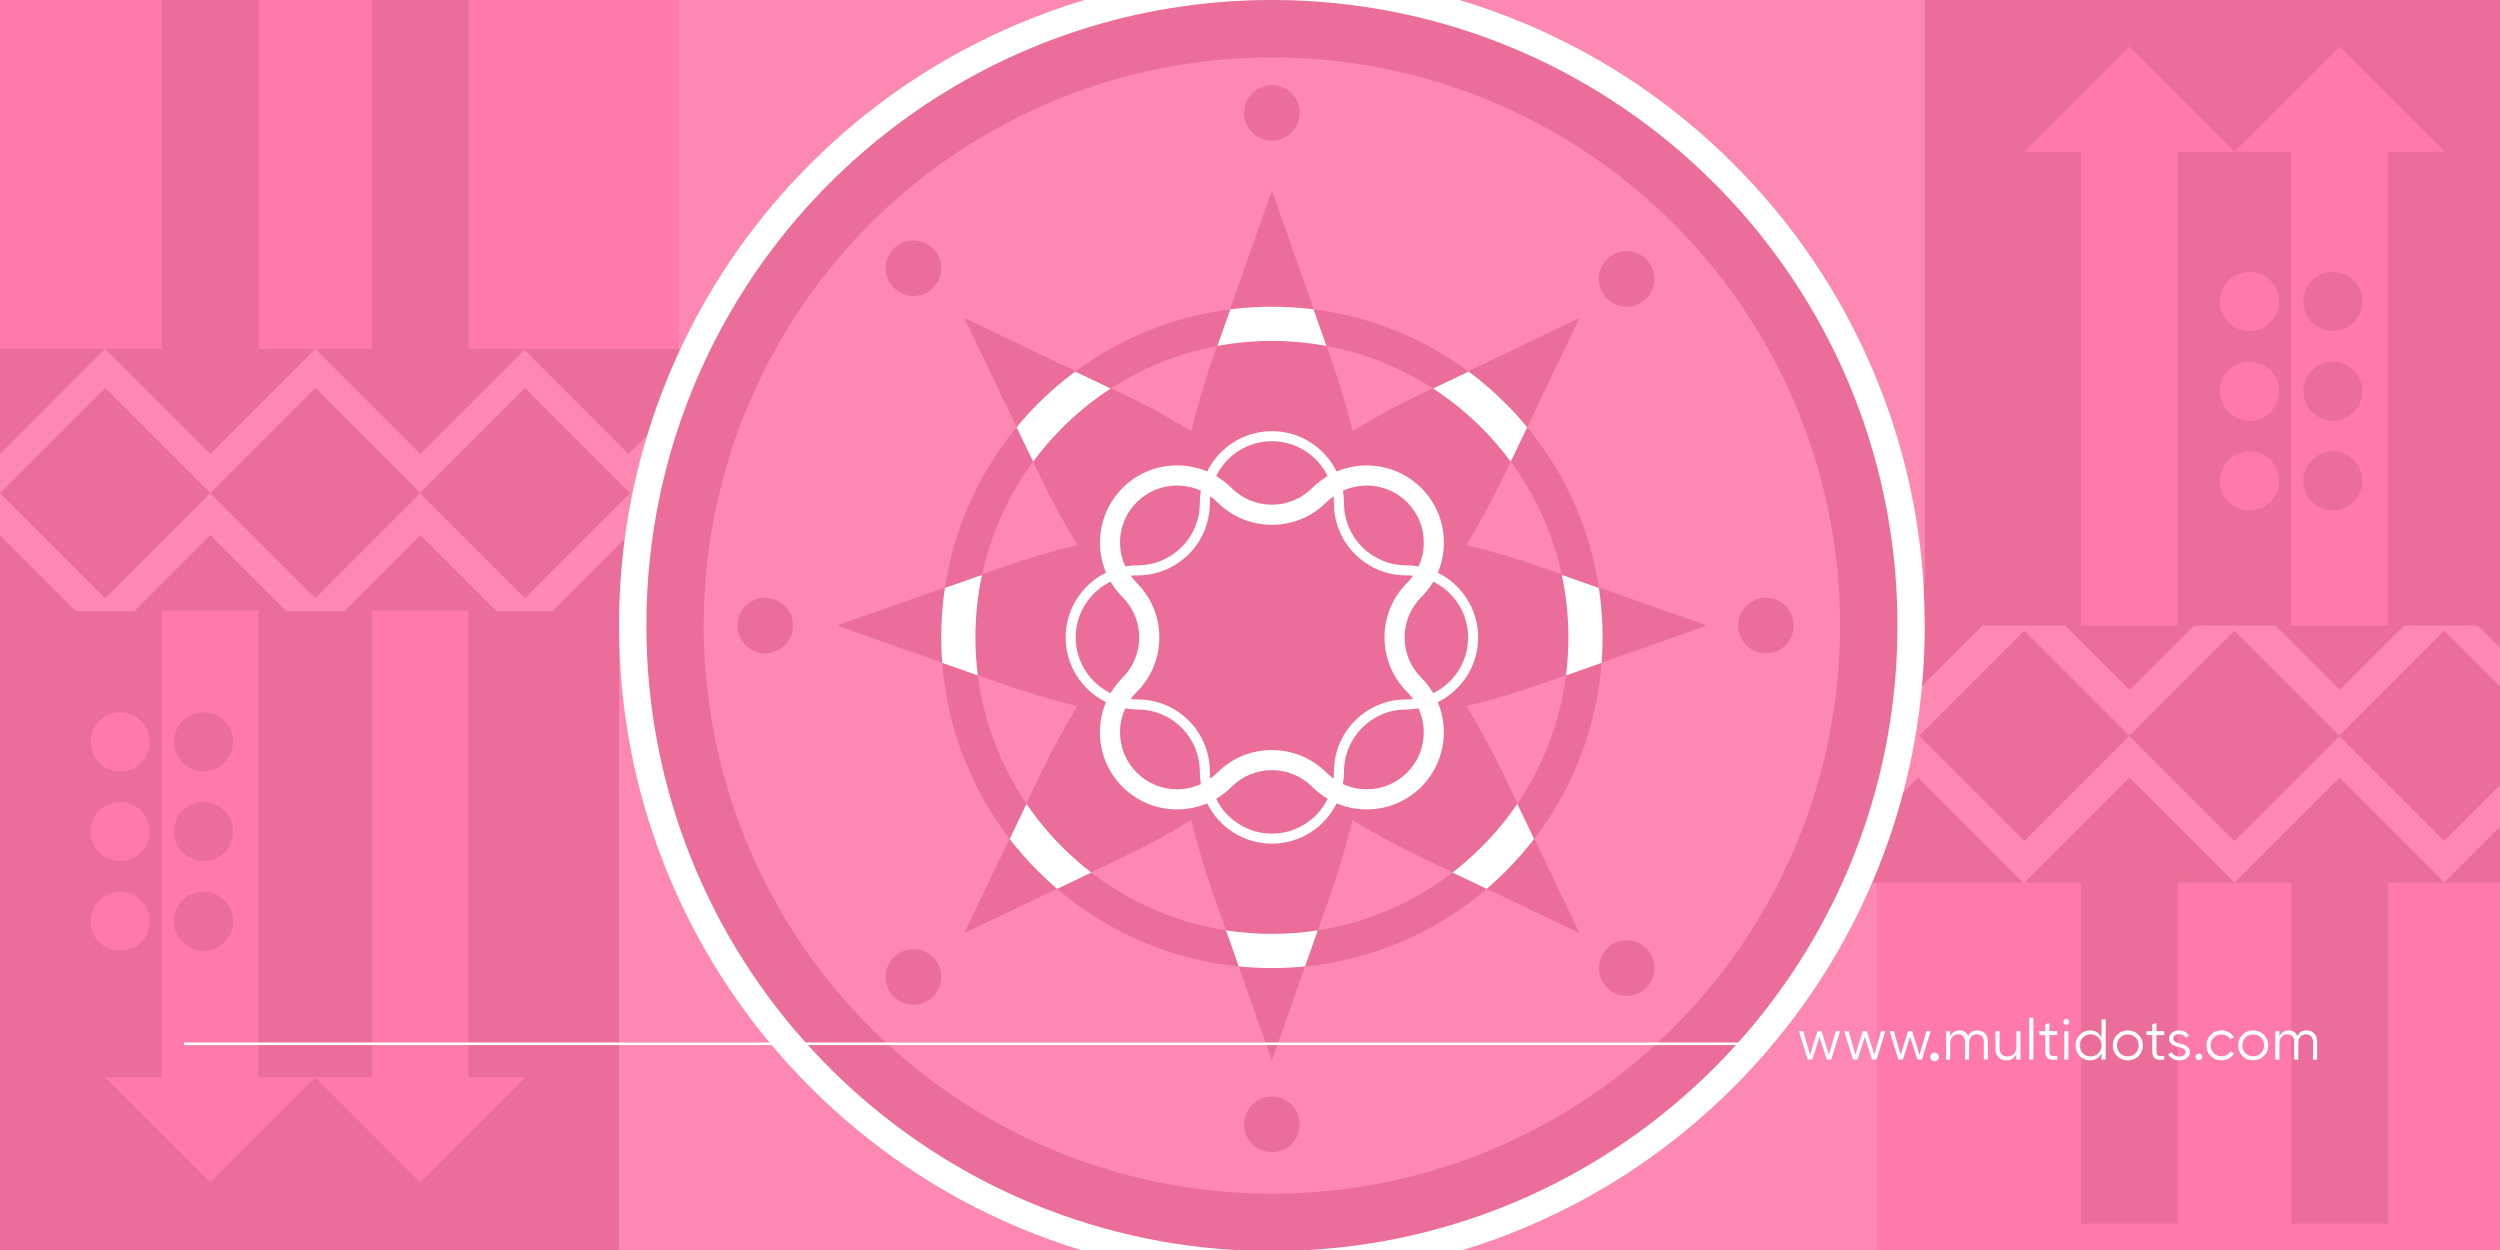 <?xml version="1.0" encoding="UTF-8"?>
<svg xmlns="http://www.w3.org/2000/svg" xmlns:xlink="http://www.w3.org/1999/xlink" viewBox="0 0 1920 960">
  <defs>
    <style>
      .cls-1 {
        stroke: #6491ed;
      }

      .cls-1, .cls-2, .cls-3, .cls-4 {
        fill: none;
      }

      .cls-1, .cls-2, .cls-4 {
        stroke-miterlimit: 10;
      }

      .cls-1, .cls-4 {
        stroke-width: 14px;
      }

      .cls-2 {
        stroke-width: 2px;
      }

      .cls-2, .cls-4 {
        stroke: #fff;
      }

      .cls-5 {
        fill: #ff7aa9;
      }

      .cls-5, .cls-3, .cls-6, .cls-7, .cls-8 {
        stroke-width: 0px;
      }

      .cls-9 {
        clip-path: url(#clippath);
      }

      .cls-6 {
        fill: #fd88b1;
      }

      .cls-10 {
        clip-path: url(#clippath-1);
      }

      .cls-11 {
        clip-path: url(#clippath-3);
      }

      .cls-12 {
        clip-path: url(#clippath-2);
      }

      .cls-7 {
        fill: #eb6e9a;
      }

      .cls-8 {
        fill: #fff;
      }
    </style>
    <clipPath id="clippath">
      <rect class="cls-3" x="1642.51" y="-1040.94" width="277.49" height="279.01"/>
    </clipPath>
    <clipPath id="clippath-1">
      <rect class="cls-3" x="0" y="-745.29" width="278.33" height="262.84"/>
    </clipPath>
    <clipPath id="clippath-2">
      <polygon class="cls-3" points="1918.41 -1220.38 1920 -1040.94 1642.51 -1040.94 1640.92 -1220.38 1918.41 -1220.38"/>
    </clipPath>
    <clipPath id="clippath-3">
      <rect class="cls-3" x="0" y="-482.44" width="278.33" height="221.65"/>
    </clipPath>
  </defs>
  <g id="bg">
    <rect class="cls-6" x="0" y="0" width="1920" height="960"/>
  </g>
  <g id="Layer_1" data-name="Layer 1">
    <polygon class="cls-7" points="1473.11 529.91 1392.34 449.15 1553.87 449.15 1473.11 529.91"/>
    <polygon class="cls-7" points="1473.11 597.16 1392.34 677.92 1553.87 677.92 1473.11 597.16"/>
    <polygon class="cls-7" points="482.77 348.71 402.01 267.94 563.54 267.94 482.77 348.71"/>
    <polygon class="cls-7" points="482.77 411.03 402.01 491.8 563.54 491.8 482.77 411.03"/>
    <rect class="cls-5" x="1441.21" y="677.92" width="478.79" height="282.92"/>
    <rect class="cls-5" y="0" width="521.18" height="267.94"/>
    <g class="cls-9">
      <path class="cls-1" d="M960,156.39c-121.57,0-239.69-23.89-351.08-71-107.41-45.43-203.8-110.39-286.5-193.09-82.7-82.7-147.66-179.09-193.09-286.5-47.11-111.39-71-229.51-71-351.08s23.89-239.69,71-351.08c45.43-107.41,110.4-203.8,193.09-286.5,82.7-82.7,179.09-147.66,286.5-193.09,111.39-47.11,229.51-71,351.08-71s239.69,23.89,351.08,71c107.41,45.43,203.8,110.4,286.5,193.09,82.69,82.69,147.66,179.09,193.09,286.5,47.11,111.39,71,229.51,71,351.08s-23.89,239.69-71,351.08c-45.43,107.42-110.4,203.81-193.09,286.5s-179.09,147.66-286.5,193.09c-111.39,47.11-229.51,71-351.08,71Z"/>
    </g>
    <g class="cls-10">
      <path class="cls-1" d="M960,156.39c-121.57,0-239.69-23.89-351.08-71-107.41-45.43-203.8-110.39-286.5-193.09-82.7-82.7-147.66-179.09-193.09-286.5-47.11-111.39-71-229.51-71-351.08s23.89-239.69,71-351.08c45.43-107.41,110.4-203.8,193.09-286.5,82.7-82.7,179.09-147.66,286.5-193.09,111.39-47.11,229.51-71,351.08-71s239.69,23.89,351.08,71c107.41,45.43,203.8,110.4,286.5,193.09,82.69,82.69,147.66,179.09,193.09,286.5,47.11,111.39,71,229.51,71,351.08s-23.89,239.69-71,351.08c-45.43,107.42-110.4,203.81-193.09,286.5s-179.09,147.66-286.5,193.09c-111.39,47.11-229.51,71-351.08,71Z"/>
    </g>
    <g class="cls-12">
      <path class="cls-4" d="M960,156.39c-121.57,0-239.69-23.89-351.08-71-107.41-45.43-203.8-110.39-286.5-193.09-82.7-82.7-147.66-179.09-193.09-286.5-47.11-111.39-71-229.51-71-351.08s23.89-239.69,71-351.08c45.43-107.41,110.4-203.8,193.09-286.5,82.7-82.7,179.09-147.66,286.5-193.09,111.39-47.11,229.51-71,351.08-71s239.69,23.89,351.08,71c107.41,45.43,203.8,110.4,286.5,193.09,82.69,82.69,147.66,179.09,193.09,286.5,47.11,111.39,71,229.51,71,351.08s-23.89,239.69-71,351.08c-45.43,107.42-110.4,203.81-193.09,286.5s-179.09,147.66-286.5,193.09c-111.39,47.11-229.51,71-351.08,71Z"/>
    </g>
    <g class="cls-11">
      <path class="cls-4" d="M960,156.39c-121.57,0-239.69-23.89-351.08-71-107.41-45.43-203.8-110.39-286.5-193.09-82.7-82.7-147.66-179.09-193.09-286.5-47.11-111.39-71-229.51-71-351.08s23.89-239.69,71-351.08c45.43-107.41,110.4-203.8,193.09-286.5,82.7-82.7,179.09-147.66,286.5-193.09,111.39-47.11,229.51-71,351.08-71s239.69,23.89,351.08,71c107.41,45.43,203.8,110.4,286.5,193.09,82.69,82.69,147.66,179.09,193.09,286.5,47.11,111.39,71,229.51,71,351.08s-23.89,239.69-71,351.08c-45.43,107.42-110.4,203.81-193.09,286.5s-179.09,147.66-286.5,193.09c-111.39,47.11-229.51,71-351.08,71Z"/>
    </g>
    <path class="cls-8" d="M1478.22,480.42c0,15.62-.71,31.13-2.12,46.51-2.53,27.67-7.33,54.92-14.39,81.63-6.01,22.78-13.66,45.15-22.92,67.05-.33.77-.65,1.54-.99,2.31-25.2,58.79-61.01,111.61-106.44,157.04-46.03,46.03-99.64,82.18-159.36,107.44-15.9,6.72-32.05,12.6-48.43,17.61h-118.42c-9.37.55-18.82.83-28.33.83s-18.96-.28-28.33-.83h-118.43c-16.38-5.01-32.53-10.89-48.43-17.61-59.71-25.26-113.32-61.41-159.35-107.44-46.03-46.03-82.18-99.64-107.43-159.35-24.7-58.39-37.9-120.16-39.29-183.81-.1-3.79-.14-7.58-.14-11.38,0-22.36,1.45-44.5,4.34-66.36,3.55-27,9.3-53.56,17.23-79.56,5.06-16.66,11.02-33.09,17.86-49.26,2.46-5.83,5.03-11.6,7.71-17.3,24.69-52.81,58.18-100.52,99.72-142.06,46.03-46.03,99.64-82.18,159.35-107.43,16.79-7.1,33.86-13.25,51.18-18.44h142.46c.52-.01,1.03-.01,1.55-.01s1.03,0,1.55.01h142.45c17.32,5.19,34.39,11.34,51.18,18.44,59.72,25.25,113.33,61.4,159.36,107.43,46.03,46.03,82.18,99.64,107.43,159.36,22.12,52.28,35.02,107.28,38.48,163.91.63,10.37.95,20.8.95,31.27Z"/>
    <path class="cls-7" d="M1457.24,480.42c0,10.94-.37,21.79-1.09,32.54-2.96,44.35-11.95,87.05-26.14,127.3-4.52,12.81-9.56,25.37-15.12,37.66-71.65,158.68-226.98,271.47-409.74,282.09-9.37.55-18.82.83-28.33.83s-18.96-.28-28.33-.83c-248.39-14.44-446.13-217.59-451.95-468.21-.1-3.78-.14-7.58-.14-11.38,0-17.87.98-35.52,2.88-52.88,4.88-44.61,15.87-87.38,32.13-127.46h0c4.41-10.93,9.22-21.64,14.42-32.14C624.02,109.62,786.88.6,975.27,0c.52-.01,1.03-.01,1.55-.01s1.03,0,1.55.01c254.12.8,461.79,198.89,477.87,449.14.66,10.34,1,20.76,1,31.27Z"/>
    <circle class="cls-6" cx="976.82" cy="480.42" r="436.37"/>
    <path class="cls-7" d="M1185.17,524.75c-19.41,6.84-39.07,12.69-58.91,17.56,10.58,17.48,20.35,35.52,29.24,54.08l9.86,20.6,12.91,26.95,34.83,72.75-71.45-34.21-26.22-12.55-22.64-10.84c-18.56-8.89-36.6-18.65-54.07-29.24-4.87,19.84-10.72,39.5-17.56,58.91l-8.98,25.47-9.77,27.72-25.59,72.61-25.59-72.61-9.77-27.72-8.98-25.47c-6.84-19.41-12.69-39.07-17.56-58.91-17.47,10.58-35.51,20.35-54.06,29.23l-22.66,10.85-26.21,12.55-71.45,34.21,34.83-72.75,12.91-26.95,9.87-20.61c8.89-18.56,18.65-36.6,29.24-54.07-19.84-4.87-39.5-10.72-58.91-17.55l-17.49-6.16-27.38-9.66-80.94-28.53,83.01-29.26,28.54-10.05,14.26-5.03c19.41-6.83,39.07-12.68,58.9-17.55-10.58-17.47-20.34-35.51-29.23-54.07l-4.81-10.05-12.68-26.46-40.12-83.8,85.33,40.85,27.27,13.06,7.72,3.7c18.55,8.88,36.59,18.65,54.06,29.23,4.87-19.84,10.72-39.5,17.56-58.9l2.34-6.65,9.92-28.13,32.08-91.03,32.08,91.03,9.92,28.13,2.34,6.65c6.84,19.4,12.69,39.06,17.56,58.9,17.47-10.59,35.51-20.35,54.07-29.24l7.71-3.69,27.27-13.06,85.33-40.85-40.12,83.8-12.67,26.46-4.81,10.04c-8.89,18.56-18.66,36.6-29.24,54.08,19.84,4.87,39.5,10.72,58.91,17.56l14.26,5.02,28.53,10.06,83.01,29.25-80.94,28.53-27.38,9.65-17.48,6.16Z"/>
    <g id="Mark">
      <path id="Circle_Outer" data-name="Circle Outer" class="cls-8" d="M1172.9,328.12c-5.18-6.29-10.69-12.35-16.5-18.16-8.99-8.99-18.54-17.23-28.63-24.7l-27.27,13.06c13.4,8.67,25.87,18.77,37.32,30.21,8.16,8.17,15.65,16.87,22.41,26.04.03.03.06.07.08.1l12.67-26.46s-.05-.06-.08-.09ZM825.87,285.26c-10.09,7.47-19.64,15.71-28.63,24.7-5.81,5.81-11.32,11.87-16.5,18.16-.03.03-.06.06-.08.09l12.68,26.46s.05-.07.08-.1c6.75-9.17,14.24-17.87,22.4-26.04,11.45-11.44,23.92-21.54,37.32-30.21l-27.27-13.06ZM837.99,670.04c-7.75-5.99-15.15-12.49-22.17-19.51-10.28-10.29-19.48-21.4-27.54-33.27l-12.91,26.95c6.71,8.72,14.01,17.03,21.87,24.9,4.7,4.7,9.56,9.2,14.56,13.47.06.06.13.12.19.17l26.21-12.55c-.07-.05-.14-.11-.21-.16ZM1165.36,617.26c-8.06,11.87-17.26,22.98-27.54,33.27-7.02,7.02-14.42,13.52-22.18,19.51-.07.05-.14.11-.21.16l26.22,12.55c.06-.05.13-.11.19-.17,5-4.27,9.86-8.77,14.56-13.47,7.86-7.87,15.16-16.18,21.87-24.9l-12.91-26.95ZM1227.96,451.43l-28.53-10.06c3.38,15.71,5.08,31.81,5.08,48.16,0,9.8-.61,19.49-1.83,29.06-.01.09-.02.18-.03.27l27.38-9.65c0-.09,0-.18.02-.27.49-6.43.73-12.9.73-19.41,0-12.86-.95-25.58-2.82-38.1ZM1012.09,714.51h-.01c-11.58,1.81-23.35,2.71-35.26,2.71s-23.68-.9-35.26-2.71h0s-.06,0-.09-.01l9.77,27.72s.06,0,.09,0h.01c8.43.84,16.92,1.26,25.49,1.26s17.06-.42,25.49-1.26h0s.06,0,.09,0l9.77-27.72s-.06.01-.09.01ZM749.13,489.53c0-16.35,1.7-32.45,5.09-48.16l-28.54,10.05c-1.87,12.53-2.82,25.24-2.82,38.11,0,6.51.24,12.98.73,19.41,0,.09,0,.18.02.27l27.38,9.66c-.01-.09-.02-.18-.03-.27-1.22-9.57-1.83-19.27-1.83-29.07ZM1008.9,237.57c-10.57-1.33-21.28-2-32.08-2s-21.51.67-32.08,2l-9.92,28.13c13.74-2.56,27.77-3.85,42-3.85s28.26,1.29,42,3.85l-9.92-28.13Z"/>
      <path class="cls-7" d="M1230.03,509.21c-2.08,27.34-8.52,53.89-19.21,79.18-8.48,20.03-19.38,38.71-32.55,55.82l-12.91-26.95c8.32-12.27,15.43-25.33,21.26-39.11,8.06-19.04,13.42-38.89,16.03-59.29l27.38-9.65Z"/>
      <path class="cls-7" d="M1141.65,682.75c-19.78,16.92-41.9,30.6-65.97,40.78-23.47,9.92-48.02,16.18-73.27,18.69l9.77-27.72c18.28-2.84,36.1-7.91,53.26-15.17,17.94-7.59,34.66-17.34,49.99-29.13l26.22,12.55Z"/>
      <path class="cls-7" d="M951.23,742.22c-25.25-2.51-49.8-8.77-73.27-18.69-24.07-10.18-46.19-23.86-65.97-40.78l26.21-12.55c15.33,11.79,32.06,21.54,50,29.13,17.16,7.26,34.98,12.33,53.26,15.17l9.77,27.72Z"/>
      <path class="cls-7" d="M788.28,617.26l-12.91,26.95c-13.17-17.11-24.07-35.79-32.55-55.82-10.69-25.29-17.13-51.84-19.21-79.18l27.38,9.66c2.62,20.4,7.98,40.24,16.03,59.28,5.83,13.78,12.94,26.84,21.26,39.11Z"/>
      <path class="cls-7" d="M793.34,354.67c-10.54,14.29-19.35,29.75-26.32,46.24-5.55,13.13-9.83,26.65-12.8,40.46l-28.54,10.05c3.14-20.86,8.87-41.18,17.14-60.74,9.59-22.66,22.27-43.59,37.84-62.47l12.68,26.46Z"/>
      <path class="cls-7" d="M944.74,237.57l-9.92,28.13c-15.97,2.97-31.55,7.65-46.62,14.03-12.27,5.2-23.98,11.4-35.06,18.59l-27.27-13.06c16.08-11.91,33.5-21.86,52.09-29.72,21.45-9.07,43.81-15.09,66.78-17.97Z"/>
      <path class="cls-7" d="M1127.77,285.26l-27.27,13.06c-11.08-7.19-22.79-13.39-35.06-18.59-15.07-6.38-30.65-11.06-46.62-14.03l-9.92-28.13c22.97,2.88,45.33,8.9,66.78,17.97,18.59,7.86,36.01,17.81,52.09,29.72Z"/>
      <path class="cls-7" d="M1227.96,451.43l-28.53-10.06c-2.98-13.81-7.26-27.33-12.81-40.46-6.97-16.49-15.78-31.95-26.31-46.24l12.67-26.46c15.57,18.88,28.25,39.81,37.84,62.47,8.27,19.56,14,39.89,17.14,60.75Z"/>
      <path id="Shape_Stroke_Thin" data-name="Shape Stroke Thin" class="cls-8" d="M1104.24,439.83c-4.6-2.27-9.56-3.92-14.77-4.83-3.12-.55-6.34-.84-9.62-.84-26.28,0-47.65-21.38-47.65-47.66,0-3.27-.28-6.47-.84-9.59-.9-5.21-2.55-10.17-4.82-14.77-9.03-18.35-27.92-31.01-49.72-31.01s-40.68,12.65-49.71,30.99c-2.27,4.6-3.92,9.56-4.83,14.76-.55,3.13-.84,6.34-.84,9.62,0,26.28-21.38,47.66-47.65,47.66-3.27,0-6.48.29-9.6.84-5.21.91-10.16,2.55-14.76,4.81-18.36,9.03-31.02,27.92-31.02,49.72s12.65,40.68,30.99,49.71c4.6,2.27,9.56,3.92,14.77,4.83,3.12.55,6.34.84,9.62.84,26.27,0,47.65,21.38,47.65,47.65,0,3.28.29,6.5.84,9.62.91,5.21,2.56,10.17,4.83,14.77,9.03,18.34,27.92,30.99,49.71,30.99s40.68-12.65,49.71-30.99c2.27-4.6,3.92-9.56,4.83-14.77.55-3.12.84-6.34.84-9.62,0-26.27,21.37-47.65,47.65-47.65,3.27,0,6.48-.29,9.6-.84,5.21-.91,10.16-2.55,14.76-4.82,18.36-9.02,31.02-27.92,31.02-49.72s-12.65-40.67-30.99-49.7ZM1100.75,532.35c-4.77,2.34-9.98,3.91-15.48,4.53-1.78.21-3.59.31-5.42.31-30.54,0-55.38,24.84-55.38,55.37,0,1.83-.1,3.64-.31,5.42-.62,5.5-2.19,10.72-4.52,15.5-7.77,15.82-24.05,26.74-42.82,26.74s-35.05-10.92-42.82-26.74c-2.33-4.78-3.9-10-4.52-15.5-.21-1.78-.31-3.59-.31-5.42,0-30.53-24.84-55.37-55.38-55.37-1.83,0-3.64-.1-5.42-.31-5.5-.62-10.71-2.19-15.48-4.53-15.83-7.75-26.75-24.03-26.75-42.82s10.92-35.06,26.75-42.82c4.77-2.34,9.99-3.9,15.49-4.52,1.78-.21,3.58-.31,5.41-.31,30.54,0,55.38-24.84,55.38-55.38,0-1.83.1-3.64.31-5.42.62-5.5,2.19-10.72,4.52-15.49,7.76-15.82,24.04-26.74,42.82-26.74s35.06,10.93,42.82,26.75c2.34,4.77,3.9,10,4.52,15.5.21,1.77.31,3.57.31,5.4,0,30.54,24.84,55.38,55.38,55.38,1.83,0,3.64.1,5.42.31,5.5.62,10.72,2.19,15.49,4.52,15.82,7.77,26.74,24.05,26.74,42.82s-10.92,35.07-26.75,42.82Z"/>
      <path id="Shape_Stroke_Thick" data-name="Shape Stroke Thick" class="cls-8" d="M1100.75,532.35c-2.5-4.23-5.56-8.22-9.19-11.85-8.27-8.27-12.82-19.27-12.82-30.97s4.55-22.69,12.82-30.96c3.6-3.6,6.68-7.58,9.2-11.86,1.31-2.22,2.47-4.51,3.48-6.88,3.07-7.22,4.68-15.06,4.68-23.15,0-15.82-6.17-30.7-17.36-41.89-17.54-17.55-43.46-21.77-65.02-12.65-2.36.99-4.67,2.15-6.9,3.46-4.24,2.5-8.23,5.56-11.86,9.19-17.07,17.07-44.85,17.07-61.92,0-3.6-3.6-7.58-6.68-11.86-9.2-2.22-1.31-4.52-2.47-6.89-3.47-7.22-3.07-15.06-4.68-23.14-4.68-15.83,0-30.7,6.16-41.89,17.35-17.55,17.55-21.77,43.46-12.65,65.02.99,2.36,2.15,4.67,3.46,6.9,2.5,4.24,5.56,8.23,9.19,11.86,8.27,8.27,12.82,19.27,12.82,30.96s-4.55,22.7-12.82,30.97c-3.6,3.6-6.67,7.58-9.19,11.85-1.32,2.22-2.49,4.52-3.49,6.89-3.07,7.23-4.68,15.06-4.68,23.15,0,15.82,6.17,30.7,17.36,41.89,11.19,11.19,26.06,17.35,41.89,17.35,8.08,0,15.92-1.61,23.14-4.68,2.37-1,4.67-2.16,6.89-3.47,4.28-2.52,8.26-5.6,11.86-9.2,17.07-17.08,44.85-17.08,61.92,0,3.6,3.6,7.58,6.68,11.86,9.2,2.22,1.31,4.52,2.47,6.89,3.47,7.22,3.07,15.06,4.68,23.14,4.68,15.83,0,30.7-6.16,41.89-17.35,17.55-17.55,21.77-43.46,12.65-65.03-.99-2.36-2.15-4.66-3.46-6.9ZM1080.64,593.35c-8.28,8.27-19.27,12.82-30.97,12.82-6.42,0-12.64-1.37-18.31-3.99-2.52-1.16-4.93-2.56-7.2-4.2-1.92-1.38-3.74-2.93-5.45-4.63-11.55-11.55-26.72-17.32-41.89-17.32s-30.34,5.77-41.89,17.32c-1.71,1.7-3.53,3.25-5.45,4.63-2.27,1.64-4.68,3.04-7.2,4.2-5.67,2.62-11.89,3.99-18.31,3.99-11.7,0-22.7-4.55-30.97-12.82s-12.82-19.27-12.82-30.96c0-6.43,1.37-12.65,3.99-18.32,1.15-2.52,2.56-4.92,4.2-7.19,1.37-1.93,2.92-3.75,4.63-5.46,11.19-11.19,17.36-26.06,17.36-41.89s-6.17-30.7-17.36-41.89c-1.71-1.72-3.25-3.54-4.62-5.45-1.64-2.28-3.04-4.69-4.19-7.19-7.43-16.17-4.49-35.98,8.81-49.28,8.27-8.27,19.27-12.83,30.97-12.83,6.42,0,12.64,1.38,18.31,3.99,2.52,1.16,4.93,2.57,7.2,4.2,1.92,1.39,3.74,2.93,5.45,4.64,23.1,23.1,60.68,23.1,83.78,0,1.72-1.72,3.54-3.26,5.45-4.62,2.29-1.65,4.7-3.05,7.2-4.19,16.17-7.43,35.97-4.49,49.28,8.81,8.27,8.27,12.82,19.26,12.82,30.96,0,6.43-1.38,12.65-3.99,18.32-1.16,2.52-2.56,4.92-4.2,7.19-1.38,1.92-2.93,3.74-4.63,5.45-11.19,11.19-17.36,26.07-17.36,41.89s6.17,30.7,17.36,41.89c1.72,1.72,3.26,3.54,4.63,5.46,1.64,2.28,3.03,4.69,4.18,7.19,7.43,16.18,4.49,35.98-8.81,49.28Z"/>
    </g>
    <circle class="cls-7" cx="976.82" cy="86.67" r="21.34"/>
    <circle class="cls-7" cx="587.67" cy="480.42" r="21.34"/>
    <circle class="cls-7" cx="701.52" cy="206.01" r="21.34"/>
    <circle class="cls-7" cx="1249.29" cy="743.49" r="21.34"/>
    <circle class="cls-7" cx="1356.24" cy="480.42" r="21.34"/>
    <circle class="cls-7" cx="1249.29" cy="214.23" r="21.34"/>
    <circle class="cls-7" cx="701.52" cy="750.33" r="21.34"/>
    <circle class="cls-7" cx="976.82" cy="863.55" r="21.34"/>
    <rect class="cls-7" x="0" y="469.4" width="475.42" height="490.61"/>
    <rect class="cls-7" x="1478.22" y="0" width="441.78" height="480.42"/>
    <rect class="cls-7" x="23.65" y="321.57" width="114.22" height="114.22" transform="translate(291.42 53.81) rotate(45)"/>
    <rect class="cls-7" x="185.01" y="321.57" width="114.22" height="114.22" transform="translate(338.68 -60.29) rotate(45)"/>
    <polygon class="cls-7" points="161.53 348.71 80.76 267.94 242.29 267.94 161.53 348.71"/>
    <polygon class="cls-7" points="161.53 411.03 80.76 491.8 242.29 491.8 161.53 411.03"/>
    <polygon class="cls-7" points="80.76 491.8 0 491.8 0 411.04 58.37 469.4 80.76 491.8"/>
    <polygon class="cls-7" points="80.77 267.94 80.77 267.95 0 348.71 0 267.94 80.77 267.94"/>
    <polygon class="cls-7" points="322.88 411.03 242.12 491.8 403.65 491.8 322.88 411.03"/>
    <polygon class="cls-7" points="1635.51 529.91 1554.74 449.15 1716.27 449.15 1635.51 529.91"/>
    <polygon class="cls-7" points="1796.86 529.91 1716.1 449.15 1877.63 449.15 1796.86 529.91"/>
    <polygon class="cls-7" points="1920 449.15 1920 497.26 1903.17 480.42 1871.9 449.15 1920 449.15"/>
    <rect class="cls-7" x="346.06" y="321.57" width="114.22" height="114.22" transform="translate(385.85 -174.17) rotate(45)"/>
    <rect class="cls-7" x="124.47" y="0" width="74.1" height="275.92"/>
    <polygon class="cls-7" points="322.88 348.71 242.12 267.94 403.65 267.94 322.88 348.71"/>
    <rect class="cls-7" x="285.83" y="0" width="74.1" height="275.92"/>
    <rect class="cls-7" x="1497.55" y="508.02" width="114.22" height="114.22" transform="translate(55.74 1264.83) rotate(-45)"/>
    <rect class="cls-7" x="1658.9" y="508.02" width="114.22" height="114.22" transform="translate(103 1378.93) rotate(-45)"/>
    <polygon class="cls-7" points="1635.42 597.16 1554.65 677.92 1716.18 677.92 1635.42 597.16"/>
    <polygon class="cls-7" points="1920 527.3 1920 602.96 1877.06 645.9 1796.54 565.37 1796.3 565.13 1796.54 564.89 1877.06 484.37 1920 527.3"/>
    <rect class="cls-7" x="1598.37" y="669.94" width="74.1" height="269.87"/>
    <polygon class="cls-7" points="1796.78 597.16 1716.01 677.92 1877.54 677.92 1796.78 597.16"/>
    <polygon class="cls-5" points="1635.42 35.74 1554.65 116.51 1716.18 116.51 1635.42 35.74"/>
    <polygon class="cls-5" points="1796.78 35.74 1716.01 116.51 1877.54 116.51 1796.78 35.74"/>
    <polygon class="cls-7" points="1920 634.99 1920 677.92 1877.06 677.92 1877.31 677.68 1920 634.99"/>
    <rect class="cls-7" x="1759.73" y="669.94" width="74.1" height="269.87"/>
    <rect class="cls-5" x="1598.28" y="116.51" width="74.1" height="363.91"/>
    <rect class="cls-5" x="1759.64" y="116.51" width="74.1" height="363.91"/>
    <polygon class="cls-5" points="161.44 908.07 80.67 827.31 242.21 827.31 161.44 908.07"/>
    <polygon class="cls-5" points="322.8 908.07 242.03 827.31 403.56 827.31 322.8 908.07"/>
    <rect class="cls-5" x="124.3" y="468.89" width="74.1" height="358.42"/>
    <rect class="cls-5" x="285.66" y="468.89" width="74.1" height="358.42"/>
    <g>
      <circle class="cls-7" cx="1791.65" cy="369.33" r="22.71"/>
      <path class="cls-7" d="M1768.94,300.44c0,.44,0,.87.04,1.3.67,11.94,10.57,21.41,22.67,21.41s22.01-9.47,22.68-21.41c.03-.43.04-.86.04-1.3,0-12.55-10.17-22.72-22.72-22.72-12.54,0-22.71,10.17-22.71,22.72Z"/>
      <circle class="cls-7" cx="1791.65" cy="231.54" r="22.71"/>
      <circle class="cls-5" cx="1727.64" cy="369.33" r="22.71"/>
      <path class="cls-5" d="M1704.92,300.44c0,.44.01.87.04,1.3.67,11.94,10.57,21.41,22.68,21.41,12.1,0,22-9.47,22.67-21.41.03-.43.04-.86.04-1.3,0-12.55-10.17-22.72-22.71-22.72-12.55,0-22.72,10.17-22.72,22.72Z"/>
      <circle class="cls-5" cx="1727.64" cy="231.54" r="22.71"/>
    </g>
    <g>
      <circle class="cls-7" cx="156.31" cy="707.53" r="22.71"/>
      <path class="cls-7" d="M133.6,638.64c0,.44,0,.87.04,1.3.67,11.94,10.57,21.41,22.67,21.41,12.11,0,22.01-9.47,22.68-21.41.03-.43.04-.86.04-1.3,0-12.55-10.17-22.72-22.72-22.72-12.54,0-22.71,10.17-22.71,22.72Z"/>
      <circle class="cls-7" cx="156.31" cy="569.74" r="22.71"/>
      <circle class="cls-5" cx="92.3" cy="707.53" r="22.71"/>
      <path class="cls-5" d="M69.58,638.64c0,.44.01.87.04,1.3.67,11.94,10.57,21.41,22.68,21.41,12.1,0,22-9.47,22.67-21.41.03-.43.04-.86.04-1.3,0-12.55-10.17-22.72-22.71-22.72-12.55,0-22.72,10.17-22.72,22.72Z"/>
      <circle class="cls-5" cx="92.3" cy="569.74" r="22.71"/>
    </g>
  </g>
  <g id="Multidots_web" data-name="Multidots web">
    <line class="cls-2" x1="141.25" y1="801.65" x2="1356.24" y2="801.65"/>
    <g>
      <path class="cls-8" d="M1409.87,791.93l-5.24,18.15-5.63-18.15h-3.24l-5.62,18.1-5.24-18.1h-3.32l6.77,21.85h3.47l5.56-17.59,5.56,17.59h3.48l6.77-21.85h-3.32Z"/>
      <path class="cls-8" d="M1444.66,791.93l-5.24,18.15-5.62-18.15h-3.24l-5.62,18.1-5.24-18.1h-3.33l6.78,21.85h3.47l5.56-17.59,5.56,17.59h3.47l6.77-21.85h-3.32Z"/>
      <path class="cls-8" d="M1479.46,791.93l-5.24,18.15-5.62-18.15h-3.25l-5.62,18.1-5.24-18.1h-3.32l6.77,21.85h3.47l5.57-17.59,5.56,17.59h3.47l6.77-21.85h-3.32Z"/>
      <g>
        <path class="cls-8" d="M1487.83,809.63c-.56-.57-1.26-.86-2.1-.86s-1.51.29-2.08.86c-.57.58-.86,1.27-.86,2.08s.29,1.51.86,2.08,1.27.86,2.08.86,1.54-.29,2.1-.86.84-1.26.84-2.08-.28-1.5-.84-2.08Z"/>
        <path class="cls-8" d="M1488.1,809.37c-.63-.64-1.43-.97-2.37-.97s-1.7.33-2.34.97c-.65.64-.97,1.43-.97,2.34s.32,1.7.97,2.35c.64.64,1.43.96,2.34.96s1.74-.32,2.37-.97c.63-.64.94-1.43.94-2.34s-.31-1.7-.94-2.34ZM1485.73,814.27c-.72,0-1.31-.24-1.81-.75-.51-.5-.75-1.09-.75-1.81s.24-1.31.75-1.81c.5-.51,1.09-.75,1.81-.75s1.34.24,1.83.74c.49.51.73,1.1.73,1.82s-.24,1.31-.73,1.82c-.49.5-1.09.74-1.83.74Z"/>
      </g>
      <path class="cls-8" d="M1524.53,793.71c-1.48-1.57-3.46-2.37-5.9-2.37-3.05,0-5.27,1.2-6.77,3.67l-.34.55-.31-.57c-1.33-2.45-3.4-3.65-6.32-3.65s-4.94,1.13-6.42,3.44l-.69,1.09v-3.94h-3.18v21.85h3.18v-12.19c0-2.28.58-4.08,1.7-5.34,1.14-1.26,2.64-1.91,4.46-1.91,1.58,0,2.86.54,3.79,1.6.91,1.05,1.38,2.49,1.38,4.29v13.55h3.18v-12.19c0-2.34.52-4.15,1.56-5.37,1.05-1.25,2.52-1.88,4.37-1.88,1.64,0,2.96.54,3.92,1.6.95,1.04,1.43,2.49,1.43,4.29v13.55h3.18v-13.68c0-2.66-.75-4.81-2.22-6.39Z"/>
      <path class="cls-8" d="M1548.56,791.93v11.6c0,2.56-.63,4.52-1.86,5.84-1.25,1.32-2.95,1.99-5.07,1.99-1.84,0-3.31-.55-4.38-1.65-1.06-1.09-1.6-2.61-1.6-4.51v-13.27h-3.18v13.5c0,2.75.77,4.95,2.29,6.54,1.52,1.59,3.57,2.39,6.11,2.39,3.2,0,5.49-1.19,7-3.66l.69-1.13v4.21h3.18v-21.85h-3.18Z"/>
      <path class="cls-8" d="M1558.46,781.54v32.24h3.18v-32.24h-3.18Z"/>
      <path class="cls-8" d="M1579.94,794.98v-3.05h-6.01v-6.2l-3.18.95v5.25h-4.47v3.05h4.47v12.62c0,2.62.74,4.43,2.2,5.38,1.45.94,3.8,1.22,6.99.84v-2.8c-1.15.05-2.15.06-2.97.05-1.01-.02-1.78-.3-2.28-.84-.51-.55-.76-1.41-.76-2.63v-12.62h6.01Z"/>
      <path class="cls-8" d="M1588.54,783.21c-.44-.46-.96-.68-1.58-.68s-1.19.22-1.63.68-.66.98-.66,1.61.21,1.15.66,1.59c.44.44.97.66,1.63.66s1.15-.22,1.59-.66.66-.96.66-1.59-.22-1.15-.67-1.61ZM1585.35,791.93v21.85h3.18v-21.85h-3.18Z"/>
      <path class="cls-8" d="M1614,782.89v13.82l-.69-1.06c-1.87-2.9-4.56-4.31-8.23-4.31-3.04,0-5.67,1.14-7.82,3.37-2.15,2.23-3.24,4.98-3.24,8.14s1.09,5.96,3.24,8.2c2.12,2.2,4.75,3.31,7.82,3.31,3.67,0,6.36-1.4,8.23-4.3l.69-1.07v4.79h3.18v-30.89h-3.18ZM1611.59,808.9c-1.61,1.61-3.63,2.42-6.01,2.42s-4.36-.81-5.96-2.42c-1.6-1.66-2.41-3.7-2.41-6.05s.81-4.4,2.41-6c1.6-1.63,3.61-2.46,5.96-2.46s4.4.83,6.01,2.46c1.6,1.6,2.41,3.62,2.41,6s-.81,4.39-2.41,6.05Z"/>
      <path class="cls-8" d="M1642.33,794.67c-2.21-2.21-4.97-3.33-8.19-3.33s-5.98,1.12-8.18,3.33c-2.21,2.2-3.33,4.96-3.33,8.18s1.12,5.98,3.33,8.19c2.2,2.21,4.96,3.32,8.18,3.32s5.98-1.11,8.19-3.32c2.23-2.24,3.37-4.99,3.37-8.19s-1.14-5.95-3.37-8.18ZM1640.1,808.86c-1.6,1.6-3.61,2.41-5.96,2.41s-4.31-.81-5.91-2.41c-1.61-1.6-2.42-3.62-2.42-6.01s.81-4.4,2.42-6c1.6-1.6,3.59-2.41,5.91-2.41s4.36.81,5.96,2.41c1.6,1.6,2.41,3.62,2.41,6s-.81,4.41-2.41,6.01Z"/>
      <path class="cls-8" d="M1662.15,794.98v-3.05h-6.01v-6.2l-3.19.95v5.25h-4.47v3.05h4.47v12.62c0,2.62.74,4.43,2.21,5.38,1.45.94,3.8,1.22,6.99.84v-2.8c-1.16.05-2.16.06-2.98.05-1-.02-1.77-.3-2.28-.84-.51-.55-.75-1.41-.75-2.63v-12.62h6.01Z"/>
      <path class="cls-8" d="M1681.09,805.16c-.45-.78-1.11-1.41-1.96-1.89-.9-.5-1.73-.87-2.47-1.12-.76-.25-1.69-.5-2.78-.74-3.22-.87-4.77-2.1-4.77-3.75,0-1.06.44-1.91,1.31-2.52.83-.59,1.87-.89,3.08-.89,2.4,0,4.09.93,5.01,2.75l2.63-1.48c-.69-1.25-1.67-2.26-2.92-2.98-1.37-.8-2.95-1.2-4.72-1.2-2.19,0-4.04.61-5.5,1.82-1.43,1.19-2.12,2.68-2.12,4.54,0,.84.17,1.61.52,2.29.36.7.75,1.26,1.17,1.67.42.4,1.06.8,1.9,1.17.88.38,1.57.65,2.06.79.51.15,1.26.36,2.25.64,3.15.73,4.75,1.97,4.75,3.7,0,1.16-.47,2.04-1.39,2.62-.87.55-2.03.83-3.46.83s-2.72-.34-3.77-1.01c-.93-.59-1.61-1.38-2.03-2.35l-2.71,1.56c.64,1.4,1.67,2.54,3.08,3.38,1.51.91,3.34,1.37,5.43,1.37,2.35,0,4.31-.59,5.83-1.77,1.51-1.17,2.25-2.68,2.25-4.63,0-1.07-.23-2.01-.67-2.8Z"/>
      <path class="cls-8" d="M1690.61,809.89c-.49-.5-1.09-.74-1.83-.74s-1.31.24-1.82.75c-.5.5-.74,1.1-.74,1.81s.24,1.31.74,1.81c.51.51,1.1.75,1.82.75s1.34-.24,1.83-.74c.49-.51.73-1.1.73-1.82s-.24-1.31-.73-1.82Z"/>
      <path class="cls-8" d="M1713.05,807.44c-.65,1.1-1.56,2-2.71,2.67-1.25.74-2.69,1.12-4.25,1.12-2.36,0-4.36-.81-5.96-2.42-1.58-1.63-2.37-3.64-2.37-5.96s.79-4.37,2.36-6c1.61-1.6,3.61-2.41,5.97-2.41,1.56,0,2.99.38,4.24,1.13,1.12.69,2,1.59,2.6,2.7l2.65-1.53c-.84-1.59-2.07-2.88-3.68-3.85-1.71-1.03-3.67-1.55-5.81-1.55-3.29,0-6.06,1.12-8.23,3.33-2.18,2.17-3.28,4.93-3.28,8.18s1.1,6.03,3.28,8.24c2.17,2.17,4.94,3.27,8.23,3.27,2.09,0,4.03-.51,5.77-1.53,1.63-.95,2.94-2.24,3.88-3.83l-2.69-1.56Z"/>
      <path class="cls-8" d="M1738.63,794.67c-2.21-2.21-4.96-3.33-8.19-3.33s-5.97,1.12-8.18,3.33c-2.21,2.2-3.33,4.96-3.33,8.18s1.12,5.98,3.33,8.19c2.21,2.21,4.96,3.32,8.18,3.32s5.98-1.11,8.19-3.32c2.24-2.24,3.37-4.99,3.37-8.19s-1.13-5.95-3.37-8.18ZM1736.4,808.86c-1.6,1.6-3.6,2.41-5.96,2.41s-4.31-.81-5.91-2.41c-1.6-1.6-2.41-3.62-2.41-6.01s.81-4.4,2.41-6c1.6-1.6,3.59-2.41,5.91-2.41s4.36.81,5.96,2.41c1.61,1.6,2.42,3.62,2.42,6s-.81,4.41-2.42,6.01Z"/>
      <path class="cls-8" d="M1777.33,793.71c-1.47-1.57-3.46-2.37-5.9-2.37-3.05,0-5.26,1.2-6.77,3.67l-.34.55-.31-.57c-1.33-2.45-3.39-3.65-6.31-3.65s-4.95,1.13-6.42,3.44l-.69,1.09v-3.94h-3.19v21.85h3.19v-12.19c0-2.28.57-4.08,1.7-5.34,1.14-1.26,2.64-1.91,4.46-1.91,1.58,0,2.85.54,3.78,1.6.92,1.05,1.38,2.49,1.38,4.29v13.55h3.18v-12.19c0-2.34.53-4.15,1.56-5.37,1.05-1.25,2.52-1.88,4.38-1.88,1.64,0,2.95.54,3.91,1.6.95,1.04,1.43,2.49,1.43,4.29v13.55h3.18v-13.68c0-2.66-.74-4.81-2.22-6.39Z"/>
    </g>
  </g>
</svg>